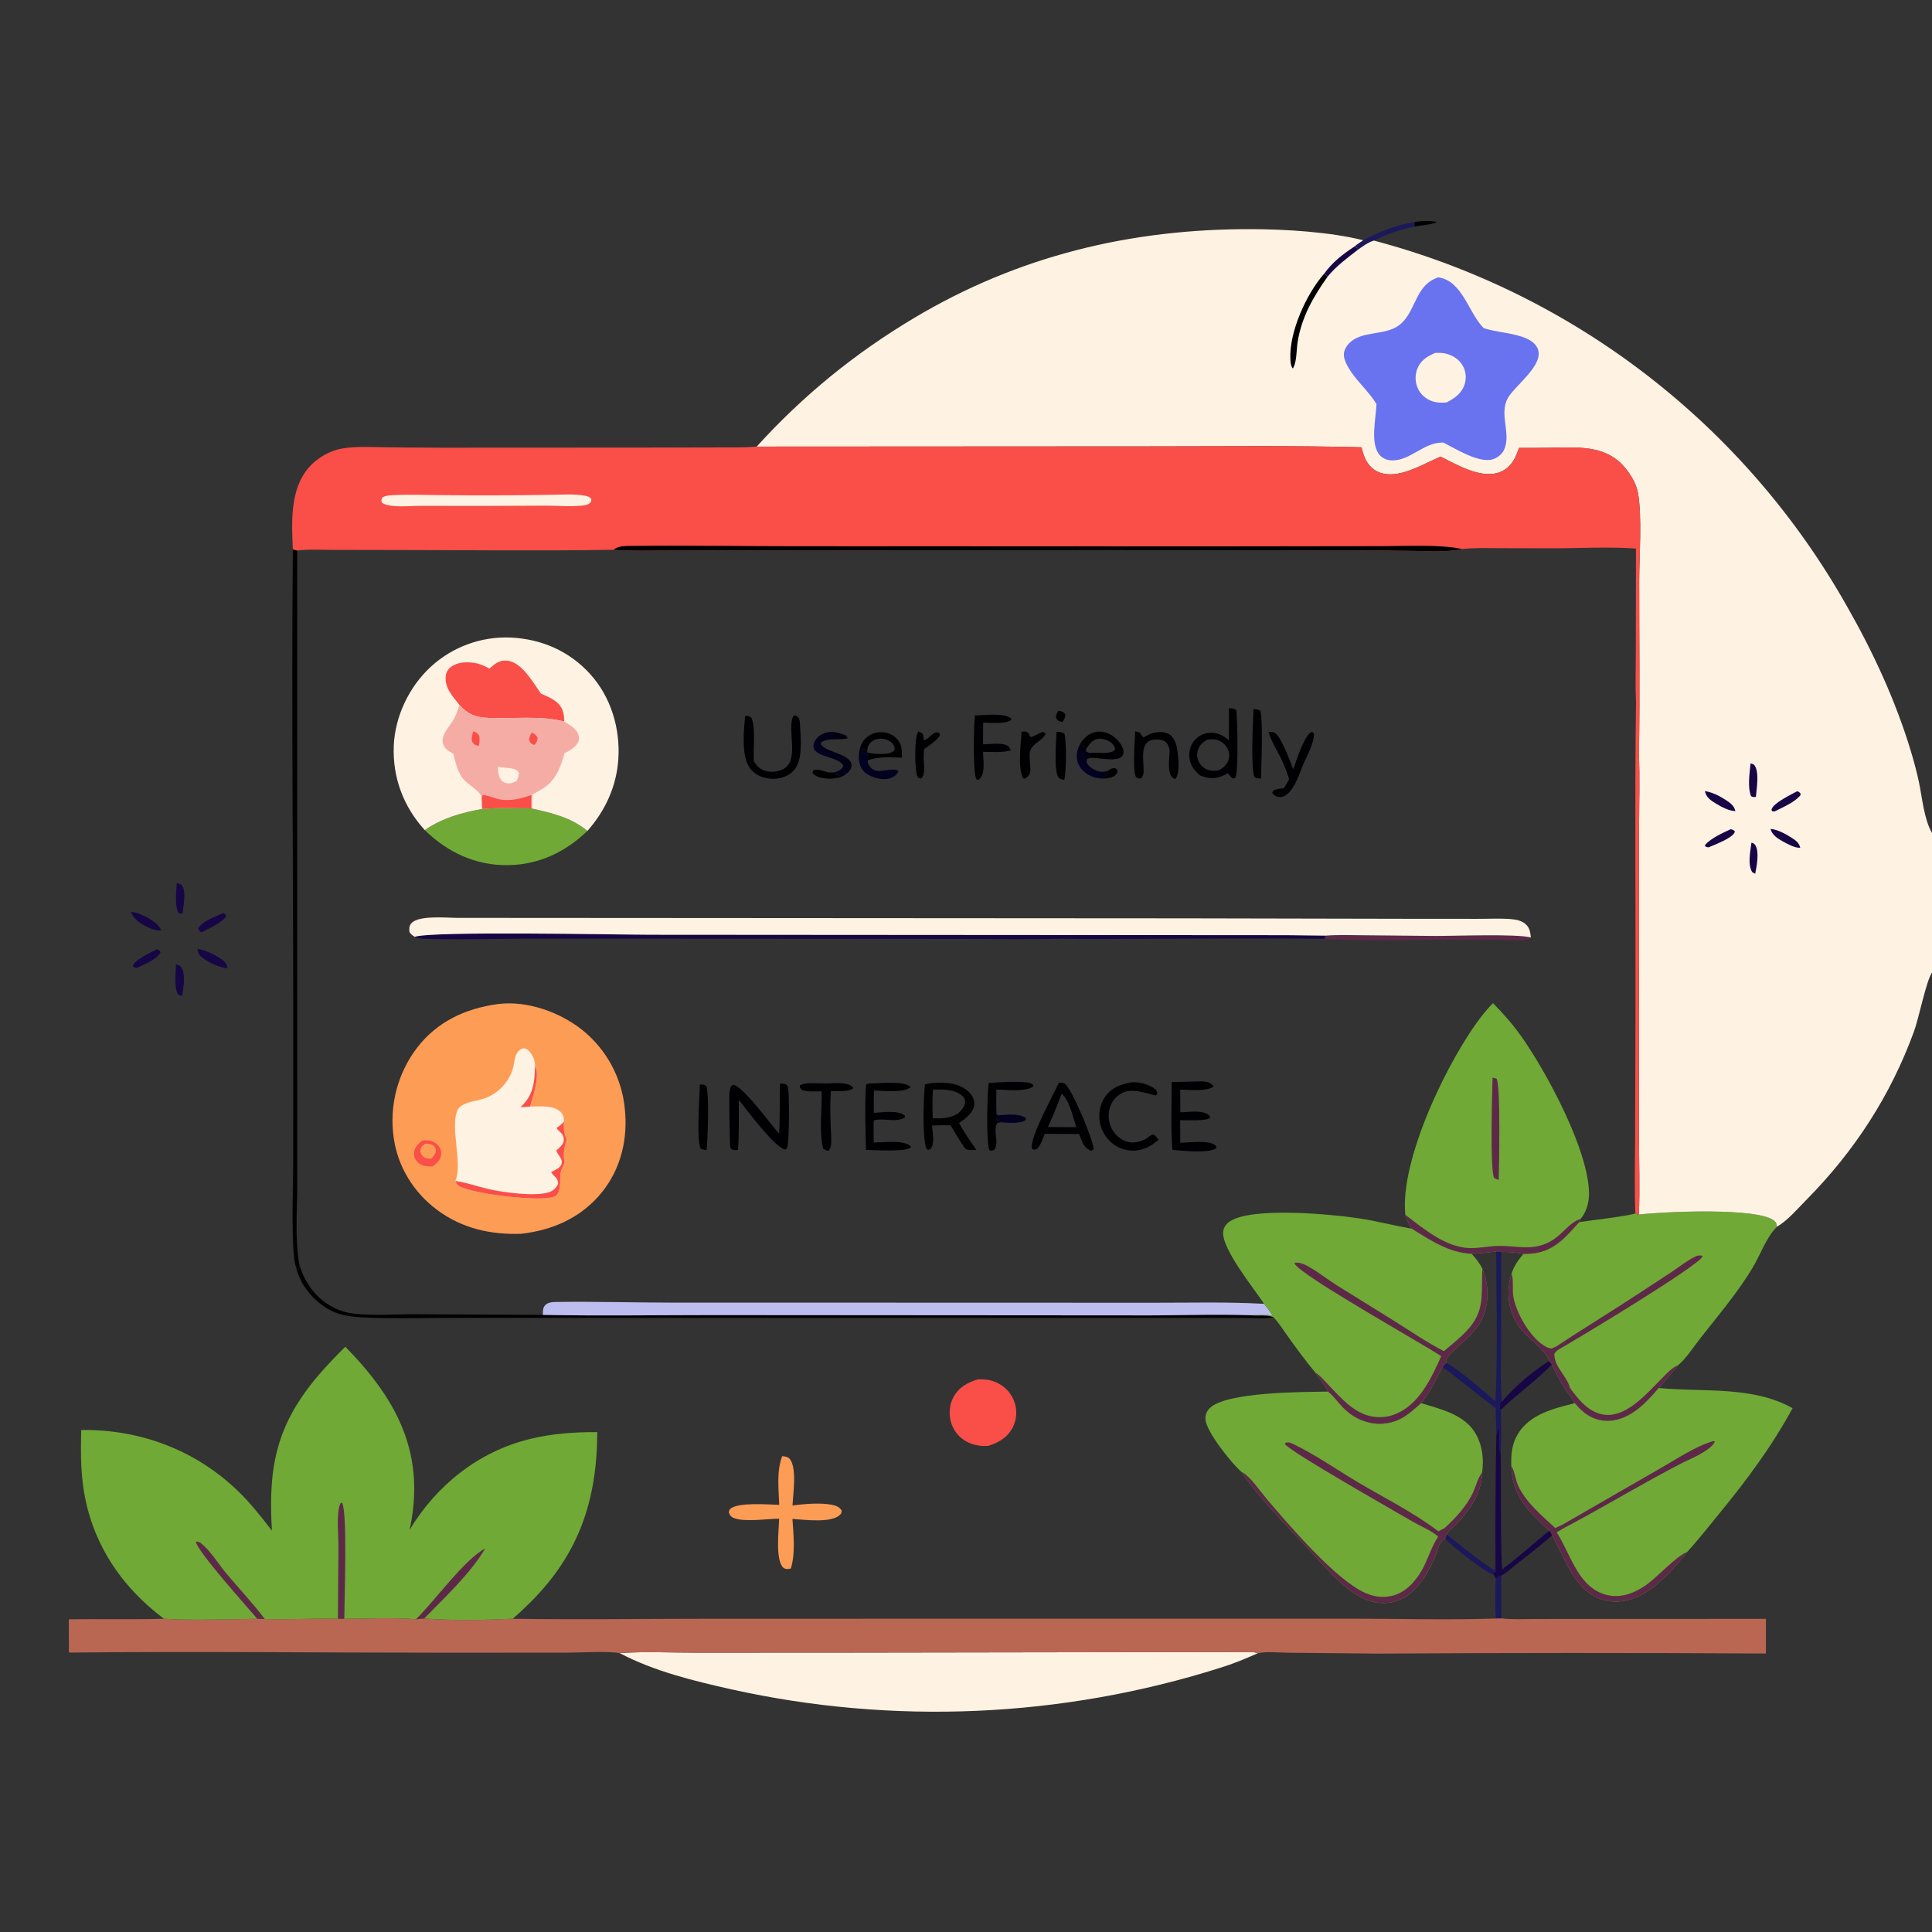 <?xml version="1.0" encoding="utf-8" ?>
<svg xmlns="http://www.w3.org/2000/svg" xmlns:xlink="http://www.w3.org/1999/xlink" width="1024" height="1024">
	<rect width="100%" height="100%" fill="#333333" stroke="none"/>
	<path fill="#000002" d="M749.668 117.681C753.703 117.104 757.086 116.777 761.143 117.569L761.287 118.013C757.409 119.175 753.629 119.395 749.684 120.067L749.668 117.681Z"/>
	<path fill="#170645" d="M83.19 503.113C84.414 503.718 84.582 503.475 85.068 504.833C83.328 508.496 75.843 511.418 72.271 513.104C71.225 512.907 71.172 512.842 70.423 512.076C70.457 511.928 70.469 511.773 70.525 511.632C71.741 508.52 80.365 504.624 83.19 503.113Z"/>
	<path fill="#170645" d="M93.651 468.064C94.934 468.383 95.831 468.413 96.618 469.608C98.786 472.898 97.174 480.273 96.766 484.048C96.693 484.085 96.627 484.139 96.547 484.158C95.379 484.427 95.289 484.276 94.387 483.595C92.541 479.241 93.48 472.759 93.651 468.064Z"/>
	<path fill="#170645" d="M118.45 483.972C118.923 484.136 119.334 484.494 119.745 484.779L119.824 485.818C117.124 489.465 110.841 491.971 106.837 494.101C106.803 494.089 106.765 494.086 106.735 494.067C105.756 493.451 105.558 493.259 105.084 492.238C106.788 488.277 114.767 485.505 118.45 483.972Z"/>
	<path fill="#170645" d="M93.266 511.124C94.636 511.511 95.197 511.53 96.068 512.73C98.529 516.12 97.165 523.851 96.536 527.794C95.35 527.703 95.2 527.594 94.229 526.89C92.2 522.59 93.141 515.841 93.266 511.124Z"/>
	<path fill="#170645" d="M69.436 483.35C71.085 483.414 72.445 483.779 73.978 484.395C78.028 486.024 83.707 488.929 85.46 493.104C82.767 493.484 80.112 492.275 77.732 491.116C74.309 489.447 70.682 487.089 69.436 483.35Z"/>
	<path fill="#170645" d="M104.622 502.89C108.377 503.481 112.955 505.534 116.169 507.592C118.743 509.24 119.976 510.179 120.632 513.25C116.331 512.717 111.329 510.558 107.842 508.007C105.613 506.376 105.071 505.54 104.622 502.89Z"/>
	<path fill="#1B185B" d="M792.82 836.501C793.834 835.69 794.364 835.126 795.712 835.042Q795.477 846.412 795.797 857.78L792.795 857.842Q792.286 847.171 792.82 836.501Z"/>
	<path fill="#1B185B" d="M749.668 117.681L749.684 120.067C742.051 121.752 735.16 123.931 728.205 127.513C724.992 128.477 722.019 130.731 719.315 132.675L719.221 131.374L717.952 130.632C719.26 129.414 721.067 128.389 722.538 127.344C731.448 122.59 739.718 119.494 749.668 117.681Z"/>
	<path fill="#FD9C55" d="M414.561 771.827C416.174 771.92 417.646 772.041 418.723 773.453C422.428 778.315 420.348 791.914 420.039 797.92C426.268 797.135 434.782 796.346 440.933 797.572C443.12 798.008 444.796 798.67 446.085 800.554C446.023 801.909 446.019 802.171 444.923 803.134C440.129 807.347 426.219 805.437 420.017 805.065C420.554 813.479 421.686 823.237 419.152 831.361C418.693 831.443 418.235 831.54 417.771 831.587C416.827 831.681 415.752 831.487 415.063 830.805C410.84 826.624 412.821 810.515 412.979 804.956C406.413 804.954 394.378 806.917 388.714 804.479C387.302 803.871 386.924 803.07 386.33 801.74C386.459 800.896 386.353 800.459 387.002 799.826C390.909 796.015 407.698 797.474 412.993 797.604C412.719 789.183 411.519 779.87 414.561 771.827Z"/>
	<path fill="#000002" d="M156.787 671.163L157.438 671.151L158.318 673.09L158.846 670.99C161.988 680.606 167.689 688.356 176.82 693.041C180.337 694.845 183.885 695.822 187.797 696.272C198.355 697.489 209.924 696.512 220.593 696.573L287.712 696.923C317.904 697.502 348.196 697.026 378.399 697.024L599.906 697.18C621.035 697.363 642.34 696.417 663.436 697.109C666.952 697.546 671.941 696.635 675.033 698.195C670.209 699.064 664.569 698.549 659.637 698.539L630.735 698.504L520.066 698.517L300.691 698.487L236.097 698.508C221.737 698.561 207.247 698.986 192.903 698.286C185.602 697.93 178.897 697.104 172.621 693.052C165.086 688.186 158.636 680.043 156.787 671.163Z"/>
	<path fill="#000002" fill-opacity="0.988" d="M155.223 291.221L157.528 291.782L157.525 562.119L157.545 628.196C157.525 641.569 156.178 658.128 158.846 670.99L158.318 673.09L157.438 671.151L156.787 671.163C154.072 663.471 155.405 626.644 155.408 616.526L155.434 541.952C155.432 458.401 154.456 374.763 155.223 291.221Z"/>
	<path fill="#FA4E48" d="M518.319 731.077C521.631 730.985 524.628 731.244 527.717 732.539Q528.131 732.711 528.535 732.903Q528.939 733.096 529.334 733.309Q529.728 733.521 530.111 733.754Q530.494 733.986 530.865 734.237Q531.235 734.489 531.593 734.759Q531.951 735.028 532.294 735.316Q532.638 735.603 532.966 735.908Q533.295 736.212 533.608 736.533Q533.92 736.854 534.216 737.19Q534.513 737.526 534.792 737.877Q535.07 738.227 535.331 738.591Q535.592 738.956 535.834 739.333Q536.076 739.709 536.299 740.098Q536.521 740.487 536.724 740.886Q536.927 741.286 537.109 741.695Q537.292 742.104 537.453 742.522Q537.613 742.931 537.752 743.347Q537.891 743.764 538.009 744.186Q538.126 744.609 538.222 745.038Q538.318 745.466 538.391 745.899Q538.465 746.332 538.516 746.768Q538.568 747.204 538.597 747.642Q538.626 748.08 538.632 748.519Q538.639 748.958 538.623 749.396Q538.607 749.835 538.569 750.272Q538.531 750.71 538.47 751.144Q538.409 751.579 538.326 752.01Q538.244 752.441 538.139 752.868Q538.034 753.294 537.908 753.714Q537.781 754.135 537.633 754.548Q537.486 754.961 537.317 755.367Q537.148 755.772 536.959 756.168C534.306 761.703 529.597 764.457 523.999 766.302C520.392 766.636 516.881 766.169 513.563 764.678Q513.162 764.502 512.77 764.305Q512.378 764.109 511.997 763.892Q511.616 763.676 511.246 763.44Q510.877 763.204 510.52 762.95Q510.163 762.695 509.819 762.423Q509.476 762.15 509.147 761.86Q508.818 761.571 508.504 761.264Q508.191 760.958 507.893 760.636Q507.596 760.314 507.315 759.977Q507.035 759.64 506.772 759.289Q506.509 758.938 506.265 758.574Q506.021 758.21 505.795 757.834Q505.57 757.458 505.364 757.071Q505.159 756.684 504.973 756.287Q504.788 755.89 504.623 755.483Q504.458 755.077 504.314 754.663C502.777 750.143 503.02 744.935 505.251 740.685C508.026 735.4 512.8 732.724 518.319 731.077Z"/>
	<path fill="#FEF2E2" d="M328.416 876.16C341.874 875.255 355.81 875.952 369.313 875.944L447.28 875.911L660.489 875.586C662.529 875.6 664.697 875.44 666.59 876.284C660.022 879.206 653.605 881.866 646.728 883.977Q642.821 885.212 638.894 886.383Q634.967 887.554 631.021 888.661Q627.075 889.767 623.112 890.809Q619.148 891.85 615.169 892.827Q611.189 893.804 607.193 894.715Q603.198 895.626 599.188 896.472Q595.179 897.318 591.156 898.098Q587.133 898.878 583.097 899.592Q579.062 900.306 575.016 900.954Q570.969 901.601 566.913 902.183Q562.856 902.764 558.791 903.279Q554.725 903.794 550.652 904.242Q546.579 904.691 542.499 905.072Q538.418 905.454 534.333 905.768Q530.247 906.083 526.156 906.33Q522.066 906.578 517.972 906.758Q513.878 906.939 509.782 907.053Q505.685 907.166 501.588 907.213Q497.49 907.259 493.392 907.238Q489.294 907.217 485.197 907.13Q481.1 907.042 477.005 906.887Q472.91 906.732 468.818 906.51Q464.726 906.288 460.639 905.999Q456.551 905.71 452.468 905.354Q448.386 904.998 444.31 904.575Q440.234 904.152 436.165 903.663Q432.097 903.174 428.037 902.618Q423.977 902.062 419.926 901.439Q415.876 900.817 411.836 900.128Q407.796 899.439 403.769 898.684Q399.741 897.93 395.726 897.109Q391.711 896.288 387.71 895.402C367.708 890.896 346.624 885.829 328.416 876.16Z"/>
	<path fill="#70A936" d="M868.655 643.75C880.691 642.24 932.138 639.791 940.459 647.076C941.671 648.137 941.555 648.699 941.763 650.233C935.962 656.135 933.11 664.965 928.884 671.996C920.98 685.143 910.604 697.324 901.152 709.378C897.687 713.797 893.664 720.116 889.395 723.632C886.143 727.775 882.558 731.601 879.204 735.652C872.638 743.42 864.53 752.038 853.743 753.039C848.294 753.545 843.197 751.737 839.033 748.234C837.446 746.899 836.014 745.274 834.64 743.726C833.785 742.502 833.049 741.253 832.32 739.951C828.731 735.235 824.87 728.649 822.509 723.19C822.026 722.564 821.417 721.999 820.873 721.424C821.111 717.72 810.322 709.2 807.614 706.17Q806.234 704.645 805.055 702.96Q803.877 701.275 802.917 699.456C798.934 691.73 798.612 683.089 801.204 674.876C802.603 670.792 804.677 667.831 807.435 664.604Q809.019 664.563 810.602 664.488C823.037 663.873 829.327 656.247 836.999 647.724C840.93 647.116 865.472 644.24 866.765 643.037C867.454 643.547 867.8 643.683 868.655 643.75Z"/>
	<path fill="#5E2949" d="M824.92 713.634C839.69 703.798 854.903 694.623 869.715 684.844Q877.923 679.52 886.075 674.112C890.119 671.391 894.35 667.999 898.734 665.91C899.818 665.393 900.798 665.359 901.982 665.479L902.338 666.002C900.294 670.927 835.69 709.855 827.054 714.696C825.54 715.677 824.713 716.017 823.841 717.624C823.728 724.454 830.565 729.382 832.096 735.608C836.272 741.244 840.705 747.123 847.746 749.264C861.08 753.317 873.223 737.987 881.575 729.822C883.584 727.858 886.018 725.156 888.585 723.974C888.851 723.852 889.125 723.746 889.395 723.632C886.143 727.775 882.558 731.601 879.204 735.652C872.638 743.42 864.53 752.038 853.743 753.039C848.294 753.545 843.197 751.737 839.033 748.234C837.446 746.899 836.014 745.274 834.64 743.726C833.785 742.502 833.049 741.253 832.32 739.951C828.731 735.235 824.87 728.649 822.509 723.19C822.026 722.564 821.417 721.999 820.873 721.424C821.111 717.72 810.322 709.2 807.614 706.17Q806.234 704.645 805.055 702.96Q803.877 701.275 802.917 699.456C798.934 691.73 798.612 683.089 801.204 674.876C801.276 675.172 801.354 675.466 801.422 675.762C802.279 679.48 801.47 683.602 802.122 687.389C803.584 695.873 810.8 708.334 818.109 713.056C819.516 713.966 820.761 714.617 822.463 714.711C823.279 714.355 824.12 714.024 824.92 713.634Z"/>
	<path fill="#70A936" d="M820.873 721.424C821.417 721.999 822.026 722.564 822.509 723.19C824.87 728.649 828.731 735.235 832.32 739.951C833.049 741.253 833.785 742.502 834.64 743.726C836.014 745.274 837.446 746.899 839.033 748.234C843.197 751.737 848.294 753.545 853.743 753.039C864.53 752.038 872.638 743.42 879.204 735.652L879.804 735.713C902.917 737.925 928.991 734.456 950.093 746.364C938.96 766.927 925.567 784.762 910.771 802.82C905.349 809.436 900.038 816.219 894.275 822.541C887.755 830.69 880.505 838.986 871.473 844.433C865.101 848.276 857.555 850.036 850.236 848.086C834.593 843.917 829.641 826.102 822.687 813.652C815.35 820.427 806.985 826.253 799.345 832.723L796.527 831.499L796.27 831.645C795.271 829.813 795.613 777.339 795.407 770.816C795.702 762.987 795.699 754.993 795.528 747.16L794.919 746.364C794.918 745.096 795.062 743.952 795.252 742.703L796.087 742.953C802.493 735.009 812.368 726.983 820.873 721.424ZM820.873 721.424C812.368 726.983 802.493 735.009 796.087 742.953L795.252 742.703C795.062 743.952 794.918 745.096 794.919 746.364L795.528 747.16C795.699 754.993 795.702 762.987 795.407 770.816C795.613 777.339 795.271 829.813 796.27 831.645L796.527 831.499L799.345 832.723C806.985 826.253 815.35 820.427 822.687 813.652L821.248 811.305C819.186 809.722 817.258 807.669 815.379 805.851C806.831 797.581 801.202 789.156 801.022 776.964C800.843 770.851 801.262 765.326 804.558 759.942C810.971 749.463 823.571 746.53 834.64 743.726C833.785 742.502 833.049 741.253 832.32 739.951C828.731 735.235 824.87 728.649 822.509 723.19C822.026 722.564 821.417 721.999 820.873 721.424Z"/>
	<path fill="#5E2949" d="M828.33 808.001L880.157 778.153C888.653 773.348 898.837 766.409 908.147 763.781L908.907 764.017C907.98 766.429 904.814 768.448 902.653 769.815C899.397 771.874 895.613 773.39 892.157 775.118Q884.716 778.927 877.398 782.969C861.26 791.785 845.443 801.232 829.151 809.763L825.059 812.165L825.558 812.951C832.819 824.539 836.782 842.13 852.232 845.497C859.261 847.028 866.194 844.383 871.948 840.462C878.487 836.006 887.823 825.187 894.275 822.541C887.755 830.69 880.505 838.986 871.473 844.433C865.101 848.276 857.555 850.036 850.236 848.086C834.593 843.917 829.641 826.102 822.687 813.652L821.248 811.305C819.186 809.722 817.258 807.669 815.379 805.851C806.831 797.581 801.202 789.156 801.022 776.964C801.145 777.184 801.272 777.401 801.391 777.623C802.958 780.542 803.244 784.271 804.637 787.366C808.639 796.26 817.343 803.383 824.349 809.912L828.33 808.001Z"/>
	<path fill="#170645" d="M821.248 811.305L822.687 813.652C815.35 820.427 806.985 826.253 799.345 832.723L796.527 831.499C805.061 825.264 812.878 817.816 821.248 811.305Z"/>
	<path fill="#170645" d="M820.873 721.424C821.417 721.999 822.026 722.564 822.509 723.19C814.215 731.836 804.169 738.841 795.528 747.16L794.919 746.364C794.918 745.096 795.062 743.952 795.252 742.703L796.087 742.953C802.493 735.009 812.368 726.983 820.873 721.424Z"/>
	<path fill="#70A936" d="M753.195 743.675C757.88 738.421 761.227 730.712 764.572 724.519C774.101 731.534 783.101 739.276 792.661 746.208Q792.982 753.275 793.093 760.348C793.841 759.235 793.312 757.609 794.307 757.273C795.364 761.235 793.745 766.187 795.407 770.816C795.613 777.339 795.271 829.813 796.27 831.645L796.527 831.499L799.345 832.723C798.158 833.598 797.095 834.505 795.712 835.042C794.364 835.126 793.834 835.69 792.82 836.501L791.686 834.558C787.841 834.075 769.48 819.307 766.047 815.686L765.113 815.647C764.229 816.712 763.493 817.746 762.761 818.92C760.231 827.914 753.912 840.103 746.141 845.569C740.943 849.224 734.759 850.423 728.541 849.19C723.353 848.161 718.828 845.496 714.695 842.294C706.684 836.084 700.169 828.067 693.259 820.709C681.226 807.895 667.935 794.715 658.009 780.147C652.933 775.797 639.394 758.96 638.925 752.351C638.764 750.092 639.474 748.105 641.05 746.474C649.682 737.541 691.642 737.799 703.932 737.576L704.534 738.086C707.071 740.275 709.211 743.233 711.52 745.687C717.047 751.559 724.928 755.166 733.053 754.549C742.084 753.863 746.923 749.22 753.195 743.675ZM753.195 743.675C763.753 746.935 776.568 749.756 782.352 760.255C785.759 766.44 786.534 773.472 785.55 780.375C785.26 792.609 777.883 802.014 769.449 810.183C768.79 810.821 769.065 810.62 768.218 810.944L766.785 813.332L766.047 815.686C769.48 819.307 787.841 834.075 791.686 834.558L792.82 836.501C793.834 835.69 794.364 835.126 795.712 835.042C797.095 834.505 798.158 833.598 799.345 832.723L796.527 831.499L796.27 831.645C795.271 829.813 795.613 777.339 795.407 770.816C793.745 766.187 795.364 761.235 794.307 757.273C793.312 757.609 793.841 759.235 793.093 760.348Q792.982 753.275 792.661 746.208C783.101 739.276 774.101 731.534 764.572 724.519C761.227 730.712 757.88 738.421 753.195 743.675Z"/>
	<path fill="#5E2949" d="M762.256 814.476C759.622 811.72 752.411 808.64 748.877 806.566C738.765 800.634 684.375 769.84 680.993 765.397L681.481 764.624C681.67 764.584 681.855 764.52 682.047 764.502C683.293 764.386 684.359 764.84 685.462 765.369C697.337 771.074 708.519 778.982 719.853 785.695C734.05 794.103 749.225 801.624 762.364 811.632L765.663 809.909C771.44 804.653 777.758 797.849 780.93 790.61C782.421 787.207 783.325 783.376 785.55 780.375C785.26 792.609 777.883 802.014 769.449 810.183C768.79 810.821 769.065 810.62 768.218 810.944L766.785 813.332L766.047 815.686L765.113 815.647C764.229 816.712 763.493 817.746 762.761 818.92C760.231 827.914 753.912 840.103 746.141 845.569C740.943 849.224 734.759 850.423 728.541 849.19C723.353 848.161 718.828 845.496 714.695 842.294C706.684 836.084 700.169 828.067 693.259 820.709C681.226 807.895 667.935 794.715 658.009 780.147C658.271 780.281 658.537 780.407 658.793 780.55C662.836 782.808 668.204 790.757 671.344 794.438C683.288 808.44 707.781 837.205 723.546 844.248C728.029 846.251 732.756 846.991 737.585 845.873C744.691 844.229 749.713 838.806 753.299 832.774C756.717 827.027 758.548 819.883 762.256 814.476Z"/>
	<path fill="#1B185B" d="M766.785 813.332C773.603 818.503 785.109 828.324 792.06 832.194L792.641 832.054L793.052 832.773C792.512 833.331 792.04 833.674 791.361 834.052L791.71 834.345L791.686 834.558C787.841 834.075 769.48 819.307 766.047 815.686L766.785 813.332Z"/>
	<path fill="#170645" d="M793.093 760.348C793.841 759.235 793.312 757.609 794.307 757.273C795.364 761.235 793.745 766.187 795.407 770.816C795.613 777.339 795.271 829.813 796.27 831.645L796.527 831.499L799.345 832.723C798.158 833.598 797.095 834.505 795.712 835.042C794.364 835.126 793.834 835.69 792.82 836.501L791.686 834.558L791.71 834.345L791.361 834.052C792.04 833.674 792.512 833.331 793.052 832.773L792.641 832.054Q792.43 796.198 793.093 760.348Z"/>
	<path fill="#B96753" d="M792.795 857.842L795.797 857.78C801.363 858.439 807.189 858.117 812.793 858.111L841.655 858.069L935.974 858.032L935.967 876.396Q832.953 875.807 729.938 876.442L682.737 875.98C677.966 875.967 671.117 875.148 666.59 876.284C664.697 875.44 662.529 875.6 660.489 875.586L447.28 875.911L369.313 875.944C355.81 875.952 341.874 875.255 328.416 876.16C321.244 875.028 309.046 875.923 301.459 875.931L238.658 875.977C171.299 875.985 103.863 875.194 36.512 875.898L36.47 858.279C53.267 857.987 70.055 858.476 86.859 857.977C103.301 858.995 119.903 858.151 136.37 858.011L140.332 858.108C153.227 858.532 166.182 857.671 179.091 858.032L182.474 858.014C194.946 857.974 208.05 857.191 220.45 858.254C221.92 858.149 223.388 857.98 224.855 857.832C240.291 859.017 256.223 858.698 271.682 857.981C306.093 858.51 340.566 857.986 374.985 857.976L577.443 857.941L717.501 857.936C742.528 857.95 767.8 858.707 792.795 857.842Z"/>
	<path fill="#70A936" d="M183.007 713.812C203.8 734.893 219.767 758.712 219.535 789.404C219.481 796.565 218.677 803.971 217.028 810.943C231.429 787.111 253.485 769.49 280.652 762.744C292.406 759.826 304.49 758.998 316.566 759.047C316.434 795.132 306.892 823.645 280.971 849.401C277.971 852.381 274.937 855.277 271.682 857.981C256.223 858.698 240.291 859.017 224.855 857.832C223.388 857.98 221.92 858.149 220.45 858.254C208.05 857.191 194.946 857.974 182.474 858.014L179.091 858.032C166.182 857.671 153.227 858.532 140.332 858.108L136.37 858.011C119.903 858.151 103.301 858.995 86.859 857.977C63.628 840.513 48.1 816.847 44.092 787.833C42.717 777.885 42.805 767.942 43.049 757.935C74.215 757.467 103.791 768.59 126.296 790.439C132.883 796.834 138.529 804.007 144.122 811.26C141.967 775.996 146.966 753.502 170.948 726.435Q176.788 719.942 183.007 713.812Z"/>
	<path fill="#5E2949" d="M220.45 858.254C230.552 848.43 245.819 826.81 257.155 820.728C249.575 833.77 235.378 847.012 224.855 857.832C223.388 857.98 221.92 858.149 220.45 858.254Z"/>
	<path fill="#5E2949" d="M136.37 858.011C130.668 851.269 104.916 822.717 103.754 817.114C105.312 817 105.907 817.405 107.098 818.421C111.956 822.562 115.816 829.014 119.928 833.928C126.653 841.963 134.055 849.716 140.332 858.108L136.37 858.011Z"/>
	<path fill="#5E2949" d="M179.091 858.032L179.387 820.336C179.417 814.822 178.818 809.245 179.151 803.744C179.294 801.392 179.417 798.463 180.688 796.462L181.385 796.639C184.205 802.192 182.54 848.244 182.474 858.014L179.091 858.032Z"/>
	<path fill="#FEF2E2" d="M401.048 236.714C425.729 209.506 453.197 187.177 484.776 168.37C539.808 135.595 599.304 121.293 663.057 121.447C681.175 121.491 705.123 122.93 722.538 127.344C721.067 128.389 719.26 129.414 717.952 130.632L719.221 131.374L719.315 132.675C722.019 130.731 724.992 128.477 728.205 127.513Q733.126 128.815 738.013 130.239Q742.9 131.664 747.75 133.21Q752.6 134.756 757.409 136.423Q762.219 138.09 766.986 139.876Q771.752 141.663 776.473 143.568Q781.193 145.473 785.865 147.495Q790.536 149.518 795.155 151.656Q799.775 153.795 804.339 156.048Q808.904 158.301 813.411 160.668Q817.917 163.034 822.364 165.513Q826.81 167.991 831.193 170.58Q835.576 173.169 839.893 175.866Q844.21 178.563 848.458 181.368Q852.706 184.172 856.883 187.082Q861.059 189.992 865.162 193.005Q869.265 196.018 873.291 199.133Q877.317 202.248 881.264 205.462Q885.212 208.676 889.077 211.988Q892.943 215.3 896.724 218.708Q900.506 222.115 904.201 225.616Q907.896 229.117 911.503 232.709Q915.11 236.302 918.626 239.983Q922.141 243.664 925.564 247.432Q928.987 251.2 932.314 255.052Q935.642 258.904 938.872 262.838Q942.102 266.773 945.233 270.786Q948.364 274.8 951.394 278.89Q954.423 282.981 957.35 287.146Q960.276 291.311 963.098 295.548Q965.919 299.785 968.634 304.091Q971.349 308.397 973.955 312.769Q976.562 317.142 979.058 321.578C992.806 345.64 1004.77 371.517 1012.78 398.082C1014.41 403.498 1015.88 408.906 1017.05 414.44C1018.87 422.969 1019.68 433.885 1024 441.549L1024 515.492C1020.94 519.844 1017.09 539.394 1014.51 546.523C1002.11 580.661 982.751 610.391 957.243 636.118C952.574 640.827 947.532 646.879 941.763 650.233C941.555 648.699 941.671 648.137 940.459 647.076C932.138 639.791 880.691 642.24 868.655 643.75C869.214 629.669 868.694 615.361 868.695 601.259L868.701 515.463L868.729 439.448C868.741 425.849 869.256 412.021 868.582 398.445C868.72 397.466 868.707 397.791 868.721 396.878C869.184 367.272 868.789 337.622 868.811 308.012C868.821 294.54 870.39 273.948 868.159 261.299C867.175 255.72 863.394 249.888 859.465 245.912C849.789 236.119 835.821 237.07 823.177 237.299Q814.143 237.431 805.107 237.41Q804.267 239.882 803.185 242.259C801.484 245.948 798.367 249.138 794.474 250.45C784.6 253.778 772.09 246.258 763.511 242.02C756.713 244.97 749.64 249.065 742.41 250.741C737.765 251.817 732.676 251.84 728.571 249.102C724.398 246.32 722.68 241.746 721.637 237.067C685.402 236.136 649.042 236.588 612.794 236.597L401.048 236.714Z"/>
	<path fill="#170645" d="M928.308 446.616C929.285 446.878 929.837 447.131 930.388 448.027C932.581 451.6 931.072 459.181 930.284 463.116L928.721 462.276C926.149 458.013 927.731 451.294 928.308 446.616Z"/>
	<path fill="#170645" d="M938.401 439.35C941.89 439.559 946.407 441.97 949.354 443.876C951.614 445.339 953.554 446.558 954.156 449.314C951.505 449.578 947.268 447.289 944.947 445.97C942.088 444.345 939.325 442.651 938.401 439.35Z"/>
	<path fill="#170645" d="M917.314 439.495C918.494 439.755 918.654 439.836 919.531 440.668C919.499 440.805 919.487 440.949 919.435 441.08C918.157 444.272 908.961 447.614 905.713 449.067C904.672 449.07 904.556 449.01 903.671 448.452L903.874 447.626C907.61 443.836 912.57 441.737 917.314 439.495Z"/>
	<path fill="#170645" d="M952.5 419.388C953.579 419.72 953.654 419.823 954.369 420.625L954.205 421.605C950.841 425.434 945.163 427.725 940.672 430.045L939.331 430.032C939.031 429.385 938.844 429.387 939.03 428.825C940.15 425.459 949.321 421.176 952.5 419.388Z"/>
	<path fill="#170645" d="M717.952 130.632L719.221 131.374L719.315 132.675C713.778 136.951 708.18 141.11 703.711 146.55L701.806 145.104C706.028 139.132 711.872 134.563 717.952 130.632Z"/>
	<path fill="#170645" d="M927.831 404.611C928.557 404.846 929.39 404.908 929.866 405.548C932.609 409.237 931.013 417.947 930.663 422.378C929.399 422.467 929.135 422.608 928.075 421.954C926.155 417.127 927.349 409.727 927.831 404.611Z"/>
	<path fill="#170645" d="M903.611 419.325C907.176 419.758 911.115 421.731 914.142 423.653C916.695 425.273 919.111 426.804 919.777 429.911C916.399 429.808 912.345 427.675 909.496 425.927C906.676 424.197 904.391 422.696 903.611 419.325Z"/>
	<path fill="#000002" d="M701.806 145.104L703.711 146.55C695.984 157.456 689.963 167.833 687.769 181.229C687.132 185.115 687.359 191.464 685.531 194.782C685.432 194.96 685.296 195.114 685.178 195.281L685.659 194.921L685.093 195.214C684.155 193.864 684.003 191.884 683.926 190.277C683.241 176.046 692.391 155.738 701.806 145.104Z"/>
	<path fill="#6973EF" d="M762.255 146.976C775.284 148.877 778.201 165.727 786.386 173.903C793.116 176.117 800.365 176.274 807.013 178.598C810.174 179.703 813.546 181.423 814.958 184.654C818.768 193.364 802.842 204.34 799.139 211.082C794.395 219.716 801.184 229.992 797.12 238.52C796.015 240.839 793.733 242.584 791.321 243.396C784.167 245.804 771.359 237.803 765.02 234.563C754.864 234.198 747.674 244.109 737.927 244.03C735.566 244.011 733.191 243.2 731.535 241.473C725.871 235.571 729.354 221.726 729.554 214.159C725.038 206.699 717.735 200.996 713.814 193.234C712.658 190.947 711.706 188.154 712.682 185.638C713.311 184.016 714.455 182.429 715.759 181.286C722.591 175.3 733.878 177.861 741.306 172.552C749.496 166.698 749.717 154.491 758.281 148.91C759.328 148.227 760.491 147.727 761.635 147.235L762.255 146.976Z"/>
	<path fill="#FEF2E2" d="M760.723 187.026C762.457 186.992 764.171 186.966 765.878 187.321C769.626 188.1 773.102 190.215 775.1 193.54Q775.432 194.087 775.705 194.667Q775.978 195.246 776.189 195.85Q776.4 196.454 776.547 197.077Q776.695 197.7 776.776 198.335Q776.858 198.97 776.873 199.61Q776.888 200.25 776.837 200.888Q776.785 201.526 776.668 202.155Q776.55 202.784 776.368 203.398C774.893 208.387 771.151 210.987 766.801 213.27C764.161 213.58 761.511 213.512 758.988 212.613C755.694 211.438 752.999 209.101 751.521 205.918Q751.242 205.312 751.024 204.681Q750.806 204.05 750.653 203.401Q750.499 202.751 750.411 202.09Q750.322 201.429 750.3 200.762Q750.278 200.095 750.323 199.429Q750.368 198.763 750.478 198.105Q750.589 197.447 750.765 196.803Q750.94 196.159 751.179 195.536C752.991 190.889 756.42 188.921 760.723 187.026Z"/>
	<path fill="#000002" d="M560.996 376.736C561.418 376.78 561.879 376.81 562.283 376.94C563.583 377.357 563.919 377.652 564.625 378.727C564.714 380.336 563.996 381.291 563.199 382.608C562.83 382.585 562.538 382.584 562.169 382.464C560.735 381.997 560.453 381.698 559.671 380.499C559.59 378.828 560.128 378.071 560.996 376.736Z"/>
	<path fill="#000002" d="M586.927 408.707C588.291 407.816 589.256 407.009 590.968 407.128L592.089 407.804C592.343 409.04 592.4 409.496 591.467 410.552C589.841 412.393 586.662 412.609 584.39 412.67C585.921 411.438 586.597 410.7 586.927 408.707Z"/>
	<path fill="#000002" d="M446.689 411.465C442.96 412.893 439.261 413.045 435.371 412.24C433.613 411.876 431.69 411.135 430.649 409.605L430.939 408.452L431.956 407.927C433.943 407.874 435.352 408.249 437.227 408.881C439.013 409.484 440.136 409.541 442.04 409.339C442.243 409.317 442.446 409.291 442.65 409.267C443.469 410.542 443.485 410.746 444.99 411.132C445.549 411.276 446.121 411.363 446.689 411.465Z"/>
	<path fill="#030120" d="M528.837 591.146C533.234 590.92 539.609 589.878 543.48 592.408L543.796 593.362C542.364 594.895 539.825 594.987 537.853 595.078C535.606 595.182 533.215 595.095 530.984 594.811C529.795 594.424 529.033 594.259 528.179 593.293C528.172 592.221 528.276 592.073 528.837 591.146Z"/>
	<defs>
		<linearGradient id="gradient_0" gradientUnits="userSpaceOnUse" x1="580.675" y1="401.195" x2="575.117" y2="408.196">
			<stop offset="0" stop-color="#00000F"/>
			<stop offset="1" stop-color="#020126"/>
		</linearGradient>
	</defs>
	<path fill="url(#gradient_0)" d="M572.592 394.082C572.714 394.188 572.833 394.299 572.96 394.399C573.572 394.882 574.206 395.165 574.907 395.491L575.691 396.964L575.595 398.264C576.429 398.745 576.822 398.881 577.731 399.074L577.317 401.284L577.865 401.659L576.17 402.305C575.897 403.496 575.759 403.852 576.396 404.994C577.387 406.771 580.975 408.65 582.927 408.978C584.204 409.193 585.662 408.928 586.927 408.707C586.597 410.7 585.921 411.438 584.39 412.67C582.278 412.528 580.117 412.216 578.178 411.329C575.138 409.938 572.392 407.416 571.257 404.216C570.002 400.675 570.934 397.301 572.592 394.082Z"/>
	<path fill="#030120" d="M455.279 399.565L456.139 399.764C456.446 399.593 456.937 399.555 457.043 399.219L456.351 398.574L456.967 397.724L456.808 396.751L457.831 396.443C458.22 397.245 458.474 397.869 459.182 398.451C459.321 398.566 459.478 398.659 459.626 398.763C459.974 400.187 460.046 401.434 460.05 402.897C459.796 403.73 459.86 404.131 460.255 404.956C463.632 412.005 470.986 406.321 475.913 408.384L476.058 409.204C475.674 409.735 475.247 410.394 474.757 410.847C472.874 412.587 469.956 413.128 467.465 412.911C464.415 412.646 459.624 411.086 457.641 408.646C455.55 406.074 454.855 402.793 455.279 399.565Z"/>
	<path fill="#000002" d="M560.003 387.893C561.664 387.994 562.86 387.934 564.218 388.929C565.332 394.525 565.165 407.724 564.132 413.362C563.239 413.108 561.842 412.948 561.203 412.264C558.332 409.189 559.859 392.532 560.003 387.893Z"/>
	<path fill="#000002" d="M486.725 387.656C487.577 387.986 488.206 388.349 488.976 388.829C489.312 389.685 489.487 390.418 489.576 391.328L489.667 392.311C491.697 392.134 493.471 389.241 495.48 388.444C496.635 387.986 496.917 388.098 497.956 388.566L498.187 389.506C496.787 392.598 492.403 395.101 489.75 397.054C489.556 398.845 489.602 400.729 489.536 402.534C489.772 404.797 490.056 407.279 489.673 409.539C489.452 410.843 489.223 411.824 488.158 412.605L486.806 412.378C486.237 411.649 485.977 410.997 485.793 410.103C484.936 405.949 484.531 390.868 486.725 387.656Z"/>
	<path fill="#000002" d="M370.965 574.803C372.337 574.807 373.049 574.769 374.265 575.499C376.059 579.521 375.072 604.007 374.514 609.584C373.283 609.467 372.435 609.285 371.309 608.769C369.083 602.857 370.721 582.468 370.965 574.803Z"/>
	<path fill="#000002" d="M541.431 387.754C542.212 387.773 543.322 387.691 544.059 387.918C545.313 388.303 545.482 389.4 545.951 390.473C547.132 391.219 550.88 388.072 552.839 388.044C553.6 388.032 553.71 388.498 554.156 389.023C553.209 391.344 549.487 393.441 547.654 395.316C546.108 396.896 545.67 398.585 545.714 400.758C545.721 401.09 545.737 401.422 545.749 401.755C545.694 404.148 546.543 407.395 545.915 409.641C545.6 410.763 544.541 412.03 543.499 412.513C542.753 412.858 542.951 412.733 542.151 412.342C539.346 405.896 541.128 394.696 541.431 387.754Z"/>
	<path fill="#000002" d="M664.385 375.81C665.669 375.884 666.543 376.014 667.764 376.485C669.655 378.963 668.437 407.76 668.369 412.665C667.011 412.577 665.976 412.582 664.807 411.788C662.942 406.783 664.04 382.484 664.385 375.81Z"/>
	<defs>
		<linearGradient id="gradient_1" gradientUnits="userSpaceOnUse" x1="450.029" y1="394.539" x2="435.776" y2="402.713">
			<stop offset="0" stop-color="#01000E"/>
			<stop offset="1" stop-color="#030121"/>
		</linearGradient>
	</defs>
	<path fill="url(#gradient_1)" d="M442.65 409.267C442.79 409.218 442.93 409.17 443.07 409.119C444.516 408.586 445.33 408.051 446.462 407.013L446.911 405.769C444.374 400.547 429.08 401.535 431.36 394.04C432.043 391.793 433.935 389.994 436.005 388.98C439.876 387.086 443.89 388.088 447.714 389.553Q448.207 389.743 448.695 389.946L448.859 391.461L449.107 390.142L449.173 391.373C445.051 392.369 438.549 390.931 435.169 393.53C435.114 394.71 434.91 394.326 435.6 395.122C438.901 398.93 451.71 399.935 451.321 405.9C451.144 408.621 448.68 410.072 446.689 411.465C446.121 411.363 445.549 411.276 444.99 411.132C443.485 410.746 443.469 410.542 442.65 409.267Z"/>
	<path fill="#5E2949" d="M702.532 495.905C709.737 495.385 717.068 495.663 724.291 495.723L760.641 496.07C770.214 496.124 804.163 494.834 811.388 496.892C809.999 497.751 808.989 498.075 807.358 498.217C802.552 498.637 797.386 498.19 792.547 498.11Q781.313 497.967 770.078 498.016C747.528 498.033 724.562 499.011 702.049 497.597L702.532 495.905Z"/>
	<path fill="#000002" d="M524.021 574.038C530.359 573.533 537.928 573.082 544.235 573.699C545.642 573.837 546.774 574.136 547.727 575.228L547.393 576.095C542.548 578.79 533.645 577.578 528.103 577.468C528.027 581.814 527.988 586.139 528.125 590.485L528.837 591.146C528.276 592.073 528.172 592.221 528.179 593.293C529.033 594.259 529.795 594.424 530.984 594.811L528.761 595.08C525.935 598.672 529.8 605.432 527.046 609.37C525.922 609.854 525.746 609.951 524.549 609.771C522.519 606.543 523.261 579.156 524.021 574.038Z"/>
	<path fill="#000002" d="M572.592 394.082C574.469 391.206 576.972 388.831 580.414 388.01C583.679 387.232 587.135 388.241 589.84 390.112C592.337 391.838 595.165 395.027 595.47 398.188C595.572 399.238 595.199 400.454 594.382 401.141C591.135 403.868 582.124 401.453 577.865 401.659L577.317 401.284L577.731 399.074C576.822 398.881 576.429 398.745 575.595 398.264L575.691 396.964L574.907 395.491C574.206 395.165 573.572 394.882 572.96 394.399C572.833 394.299 572.714 394.188 572.592 394.082ZM575.691 396.964L575.595 398.264C576.429 398.745 576.822 398.881 577.731 399.074C581.447 398.656 586.264 399.771 589.735 398.294C590.719 397.875 590.742 397.692 591.086 396.753C590.623 395.547 589.994 394.424 588.957 393.614C587.168 392.219 583.974 391.146 581.709 391.609C578.803 392.203 577.23 394.667 575.691 396.964Z"/>
	<path fill="#000002" d="M455.279 399.565C455.665 396.016 456.739 392.917 459.587 390.603C462.264 388.428 465.778 387.704 469.149 388.255C472.156 388.747 474.75 390.378 476.424 392.932C478.169 395.595 478.062 398.544 478.042 401.588C471.937 401.433 465.904 400.824 460.05 402.897C460.046 401.434 459.974 400.187 459.626 398.763C459.478 398.659 459.321 398.566 459.182 398.451C458.474 397.869 458.22 397.245 457.831 396.443L456.808 396.751L456.967 397.724L456.351 398.574L457.043 399.219C456.937 399.555 456.446 399.593 456.139 399.764L455.279 399.565ZM459.626 398.763C462.589 399.688 466.221 399.699 469.313 399.508C471.403 399.379 472.856 399.007 474.217 397.379C474.193 395.657 473.817 395.267 472.938 393.833C471.367 392.592 469.667 391.646 467.632 391.525C465.387 391.391 463.002 391.922 461.402 393.592C459.948 395.108 459.644 396.741 459.626 398.763Z"/>
	<path fill="#000002" d="M438.128 574.246C441.311 574.185 445.044 573.81 448.156 574.44C449.842 574.782 451.364 575.271 452.35 576.71C450.249 578.828 443.334 578.198 440.388 578.281C439.915 584.566 440.092 590.947 440.29 597.242C440.39 600.451 440.812 603.914 440.423 607.089C440.266 608.362 439.818 609.067 439.041 610.06C438.057 609.769 437.217 609.365 436.305 608.898C434.081 600.125 435.704 587.694 435.511 578.44C432.092 578.394 428.251 578.833 425.02 577.686C424 576.672 423.984 576.735 423.897 575.307C426.65 573.419 434.637 574.32 438.128 574.246Z"/>
	<path fill="#000002" d="M685.466 407.804C686.934 403.397 690.953 391.083 694.5 388.309C695.154 387.797 695.025 387.976 695.919 388.13L696.435 389.151C696.317 394.321 692.807 400.399 690.742 405.124C688.617 410.218 686.38 417.728 681.902 421.168C680.449 422.284 679.22 422.652 677.419 422.301C675.965 422.017 675.107 421.489 674.327 420.254L674.634 419.29C676.081 418.111 678.657 418.03 680.468 417.731C681.487 416.192 682.376 414.556 683.303 412.959C681.991 409.076 680.568 405.279 678.762 401.595C676.623 397.231 673.676 392.618 672.361 387.948C673.27 387.954 674.411 387.879 675.277 388.224C678.924 389.681 683.817 403.827 685.466 407.804Z"/>
	<path fill="#000002" d="M601.694 387.645C605.88 388.445 603.745 389.093 606.134 390.858C608.184 389.677 610.054 388.591 612.437 388.221C615.061 387.814 617.961 387.832 620.173 389.508C622.797 391.495 623.698 395.089 624.105 398.19C624.583 401.826 625.388 409.703 623.11 412.712L622.358 412.811C621.963 412.543 621.657 412.359 621.313 412.002C618.504 409.083 619.856 401.404 619.967 397.64C619.64 396.441 619.329 394.945 618.501 393.981C617.224 392.495 615.89 392.12 614.014 391.974C611.907 391.81 609.439 392.049 607.876 393.644C604.737 396.85 606.21 404.131 606.144 408.286C606.116 410.129 606.058 411.283 604.714 412.591C603.394 412.707 603.297 412.607 602.136 411.937C600.12 408.446 601.523 392.478 601.694 387.645Z"/>
	<path fill="#000002" d="M516.802 379.141C521.768 379.214 532.079 377.584 535.971 380.837L535.839 381.725C531.953 383.89 525.469 383.07 521.083 383.002L521.046 394.52C524.529 394.463 529.911 393.649 533.141 394.832C534.709 395.407 535.019 396.353 535.743 397.717C531.102 398.99 525.836 398.523 521.054 398.478C521.054 402.427 522.26 408.797 519.792 412.129C519.114 413.043 519.099 413.202 517.937 413.338C517.798 413.193 517.638 413.066 517.519 412.904C515.598 410.302 516.049 383.484 516.802 379.141Z"/>
	<path fill="#000002" d="M399.578 403.563C400.804 405.411 402.127 407.04 404.168 408.029C406.963 409.383 410.774 409.309 413.668 408.305C424.816 404.437 416.704 387.222 420.478 379.521L421.486 379.234C421.83 379.375 422.204 379.506 422.5 379.741C423.76 380.745 423.699 381.373 423.923 382.877C424.202 387.576 424.635 392.424 424.366 397.126C424.107 401.631 423.166 406.473 419.54 409.512C416.247 412.272 411.619 413.176 407.433 412.634C403.604 412.139 399.882 410.389 397.528 407.251C392.811 400.963 394.137 386.88 395.006 379.363C396.52 379.538 397.054 379.443 398.249 380.438C400.683 385.953 399.064 397.126 399.578 403.563Z"/>
	<path fill="#000002" d="M599.939 573.626C603.793 573.437 607.449 574.403 610.822 576.278C612.267 577.081 612.962 577.677 613.42 579.272C613.204 579.698 613.147 580.255 612.771 580.55C612.115 581.065 601.302 576.301 595.389 578.999C592.084 580.507 589.631 583.098 588.426 586.531Q588.185 587.219 588.013 587.928Q587.841 588.637 587.739 589.36Q587.638 590.082 587.608 590.811Q587.579 591.54 587.621 592.268Q587.664 592.996 587.778 593.717Q587.892 594.437 588.077 595.143Q588.261 595.848 588.515 596.532Q588.768 597.216 589.088 597.872C590.759 601.269 593.832 604.163 597.523 605.19C600.917 606.134 604.777 605.109 607.738 603.372C608.783 602.541 609.68 601.869 610.89 601.28C612.588 601.733 613.004 602.736 614.09 604.078C611.349 606.449 608.538 608.334 604.99 609.265Q604.56 609.38 604.125 609.473Q603.69 609.566 603.251 609.637Q602.812 609.707 602.37 609.755Q601.928 609.803 601.484 609.829Q601.04 609.854 600.595 609.857Q600.15 609.859 599.706 609.839Q599.261 609.819 598.819 609.776Q598.376 609.734 597.936 609.668Q597.496 609.603 597.06 609.515Q596.624 609.428 596.193 609.318Q595.762 609.208 595.337 609.076Q594.912 608.944 594.494 608.791Q594.077 608.638 593.668 608.463Q593.259 608.289 592.859 608.094Q592.459 607.899 592.07 607.683Q591.681 607.468 591.303 607.233Q590.526 606.741 589.801 606.176Q589.076 605.61 588.41 604.976Q587.744 604.342 587.143 603.646Q586.543 602.949 586.014 602.197Q585.485 601.445 585.033 600.645Q584.58 599.844 584.209 599.003Q583.837 598.162 583.551 597.288Q583.264 596.415 583.064 595.517C582.02 590.743 582.845 585.591 585.586 581.513C589.02 576.405 594.169 574.613 599.939 573.626Z"/>
	<path fill="#000002" d="M461.981 574.278C466.448 574.097 471.116 573.689 475.572 573.998C477.619 574.14 481.158 574.52 482.543 576.116C482.439 576.232 482.351 576.364 482.232 576.464C478.827 579.352 467.503 578.09 463.244 578.002C463.069 581.956 463.096 585.881 463.17 589.837C467.957 589.59 475.642 588.23 479.556 591.261L479.63 592.141C475.632 595.218 468.011 592.426 463.233 593.764L463.007 594.875C462.965 598.421 463.058 601.978 463.095 605.525C468.182 605.521 474.288 604.655 479.22 605.849C480.687 606.204 482.047 606.68 482.864 607.957C482.755 608.069 482.659 608.197 482.535 608.292C479.493 610.626 463.545 609.536 458.96 609.469C458.774 598.106 458.218 586.397 459.014 575.069C459.823 574.127 460.784 574.372 461.981 574.278Z"/>
	<path fill="#000002" d="M632.518 573.231C634.817 573.214 637.668 572.925 639.885 573.535C641.246 573.91 642.354 574.457 643.048 575.672L642.403 576.5C637.531 578.45 630.74 577.599 625.539 577.521L625.59 589.522C629.796 589.53 635.624 588.361 639.474 590.27C640.569 590.814 641.15 591.179 641.485 592.391C639.288 594.414 628.814 593.609 625.502 593.735Q625.489 599.723 625.57 605.71C629.867 605.61 640.34 604.251 643.638 606.677C644.53 607.333 644.576 607.307 644.734 608.443C644.6 608.554 644.478 608.682 644.331 608.775C640.304 611.33 626.073 609.916 621.397 609.433C620.454 597.627 621.031 585.392 621.035 573.532L632.518 573.231Z"/>
	<path fill="#000002" d="M413.426 574.289L415.997 574.479C416.661 574.907 417.273 575.084 417.562 575.868C418.475 578.348 418.382 605.665 417.243 608.253C416.858 609.128 416.771 608.958 415.953 609.274C410.089 607.569 396.202 588.685 391.585 582.968C391.534 591.744 391.75 600.618 391.165 609.374C390.669 609.454 389.759 609.678 389.229 609.609C388.154 609.47 387.47 609.065 387.018 608.049C386.862 607.699 386.444 583.498 386.521 581.348C386.585 579.555 386.702 577.577 387.417 575.915C387.756 575.128 388.115 575.24 388.864 574.989C394.388 576.441 408.271 595.656 412.947 600.932C413.485 592.094 413.123 583.155 413.426 574.289Z"/>
	<path fill="#000002" d="M561.269 573.824C562.144 573.87 563.806 573.869 564.47 574.425C568.349 577.672 579.386 603.941 579.659 609.093C579.158 609.364 578.657 610.098 578.136 609.867C576.335 609.068 574.675 607.667 573.888 605.83L571.891 601.09L565.525 601.028L553.724 600.944C552.641 603.62 551.692 606.858 549.654 608.942C548.483 609.375 548.432 609.484 547.265 609.097L546.772 608.042C546.953 600.732 557.659 581.388 561.269 573.824ZM562.665 579.702C560.418 585.648 558.142 591.574 555.437 597.332L563.75 597.417L570.464 597.404C568.862 592.631 566.726 582.765 562.665 579.702Z"/>
	<path fill="#000002" d="M651.359 375.404C652.779 375.502 654.146 375.387 655.244 376.414C655.966 381.014 656.443 409.443 654.759 412.37L653.666 412.627C652.455 412.156 651.955 411.297 651.215 410.289L650.881 409.827C650.197 410.188 649.519 410.541 648.814 410.86C643.879 413.098 640.938 412.788 636.011 411.005C633.125 408.358 631.035 405.94 630.45 401.934Q630.355 401.309 630.326 400.678Q630.297 400.047 630.334 399.417Q630.371 398.786 630.475 398.163Q630.578 397.539 630.746 396.93Q630.915 396.321 631.146 395.734Q631.377 395.146 631.669 394.585Q631.96 394.025 632.309 393.498Q632.658 392.971 633.06 392.484Q633.424 392.046 633.83 391.647Q634.237 391.248 634.681 390.892Q635.125 390.535 635.602 390.225Q636.08 389.915 636.586 389.654Q637.093 389.393 637.622 389.185Q638.152 388.976 638.7 388.821Q639.248 388.667 639.809 388.568Q640.37 388.469 640.938 388.427C645.135 388.124 648.139 389.651 651.275 392.285C651.431 386.663 651.355 381.027 651.359 375.404ZM639.72 392.056C637.287 393.646 635.445 395.167 634.753 398.116Q634.647 398.551 634.589 398.994Q634.531 399.438 634.521 399.885Q634.51 400.332 634.548 400.778Q634.587 401.223 634.672 401.662Q634.758 402.101 634.891 402.528Q635.023 402.955 635.201 403.366Q635.379 403.776 635.6 404.165Q635.82 404.554 636.082 404.917C637.42 406.747 639.549 408.092 641.798 408.443C643.202 408.662 644.82 408.464 646.219 408.234C648.614 406.69 650.62 405.096 651.287 402.181Q651.383 401.777 651.437 401.365Q651.49 400.953 651.5 400.538Q651.509 400.123 651.475 399.709Q651.442 399.295 651.365 398.887Q651.287 398.479 651.168 398.082Q651.049 397.684 650.888 397.301Q650.728 396.918 650.528 396.554Q650.328 396.19 650.091 395.849C648.787 393.937 646.561 392.405 644.275 391.985C642.797 391.713 641.204 391.897 639.72 392.056Z"/>
	<path fill="#000002" fill-opacity="0.988" d="M493.691 574.061C496.351 573.942 499.135 573.789 501.792 573.995C506.452 574.357 511.559 576.082 514.533 579.889C515.919 581.663 516.678 583.735 516.3 585.996C515.619 590.057 511.535 593.077 508.317 595.179C510.947 600.163 514.318 604.792 517.458 609.466C516.39 609.513 515.301 609.588 514.233 609.549C512.705 609.493 512.238 609.362 511.182 608.264C508.569 604.455 506.247 600.384 503.818 596.452C500.542 596.334 497.268 596.445 493.991 596.524C494.303 599.683 495.3 605.161 493.824 608.046C493.286 609.099 492.912 609.168 491.883 609.522L490.993 608.738C488.712 603.005 489.499 581.139 490.221 574.68L493.691 574.061ZM494.5 577.476C494.118 582.577 494.157 587.557 494.387 592.663C499.483 592.904 503.42 592.764 507.947 590.093C509.581 588.446 511.587 586.331 511.519 583.822C511.476 582.211 510.464 581.01 509.208 580.137C504.923 577.159 499.454 577.407 494.5 577.476Z"/>
	<path fill="#170645" d="M219.824 496.544C228.617 493.363 327.173 495.428 345.009 495.435L682.303 495.664C689.047 495.677 695.79 495.909 702.532 495.905L702.049 497.597C668.778 497.216 635.461 497.584 602.183 497.58C589.069 497.578 575.886 497.906 562.78 497.503C544.875 498.046 526.85 497.632 508.933 497.634L404.459 497.562L281.62 497.499C264.496 497.494 247.26 498.057 230.155 497.717C226.832 497.651 222.911 497.9 219.824 496.544Z"/>
	<path fill="#70A936" d="M281.636 428.433L282.082 428.578C292.784 430.971 302.683 433.285 311.349 440.405C299.577 451.638 285.757 458.293 269.314 458.543C252.16 458.805 237.266 451.795 225.142 439.979C234.359 433.582 244.638 430.736 255.554 428.767C264.094 427.937 273.045 428.464 281.636 428.433Z"/>
	<path fill="#BEBDEF" d="M287.712 696.923L287.722 696.447C287.773 694.492 287.715 692.774 289.346 691.402C290.545 690.394 292.574 690.105 294.075 690.081C314.74 689.75 335.546 690.402 356.239 690.414L510.5 690.441L610.912 690.478C630.539 690.503 650.386 689.955 669.978 691.055C671.525 693.036 673.108 694.992 674.501 697.085C670.823 697.077 667.11 696.964 663.436 697.109C642.34 696.417 621.035 697.363 599.906 697.18L378.399 697.024C348.196 697.026 317.904 697.502 287.712 696.923Z"/>
	<path fill="#FEF2E2" d="M219.824 496.544C218.606 495.729 217.62 495.183 216.994 493.791C216.887 492.011 216.793 490.701 218.102 489.282C222.039 485.011 236.682 486.473 242.148 486.491L628.015 486.737L743.567 486.975L782.779 487.003C788.685 487.028 794.806 486.679 800.684 487.126C803.702 487.355 807.098 488.041 809.212 490.411C810.9 492.304 811.123 494.463 811.388 496.892C804.163 494.834 770.214 496.124 760.641 496.07L724.291 495.723C717.068 495.663 709.737 495.385 702.532 495.905C695.79 495.909 689.047 495.677 682.303 495.664L345.009 495.435C327.173 495.428 228.617 493.363 219.824 496.544Z"/>
	<path fill="#70A936" d="M791.341 531.694C796.735 537.185 801.757 542.873 806.22 549.156C819.552 567.927 842.33 610.109 842.209 632.909C842.185 637.538 840.782 642.473 837.744 646.064L836.999 647.724C829.327 656.247 823.037 663.873 810.602 664.488Q809.019 664.563 807.435 664.604C803.5 663.729 799.669 663.486 795.648 663.568L793.03 663.332C788.694 663.765 784.332 664.328 779.985 664.589C767.736 663.914 758.286 657.484 748.179 651.232C746.683 648.789 745.627 646.644 744.883 643.873C741.65 614.868 767.916 560.575 785.761 538C787.497 535.804 789.33 533.643 791.341 531.694Z"/>
	<path fill="#5E2949" d="M791.079 571.174L793.186 571.693C795.437 575.11 794.524 618.227 794.36 625.382C793.381 625.126 792.719 624.81 791.868 624.264C789.624 618.798 790.901 579.933 791.079 571.174Z"/>
	<path fill="#5E2949" d="M744.883 643.873C754.503 651.214 766.44 661.331 779.242 661.504C784.334 661.572 789.38 660.438 794.46 660.348C800.723 660.237 807.002 661.668 813.251 660.817C826.624 658.997 829.874 648.269 837.744 646.064L836.999 647.724C829.327 656.247 823.037 663.873 810.602 664.488Q809.019 664.563 807.435 664.604C803.5 663.729 799.669 663.486 795.648 663.568L793.03 663.332C788.694 663.765 784.332 664.328 779.985 664.589C767.736 663.914 758.286 657.484 748.179 651.232C746.683 648.789 745.627 646.644 744.883 643.873Z"/>
	<path fill="#FEF2E2" d="M225.142 439.979C213.812 427.537 207.992 412.037 208.713 395.15C209.375 379.63 216.93 363.842 228.361 353.374Q229.423 352.398 230.531 351.476Q231.64 350.553 232.792 349.686Q233.944 348.819 235.137 348.009Q236.331 347.2 237.562 346.449Q238.794 345.699 240.06 345.01Q241.327 344.321 242.626 343.695Q243.925 343.069 245.253 342.507Q246.581 341.945 247.936 341.449Q249.29 340.953 250.666 340.524Q252.043 340.094 253.439 339.733Q254.835 339.372 256.247 339.08Q257.659 338.787 259.084 338.564Q260.509 338.341 261.943 338.189Q263.377 338.036 264.816 337.953Q266.256 337.871 267.698 337.859Q269.14 337.847 270.581 337.906C287.066 338.645 301.957 345.158 313.02 357.519C323.875 369.647 328.768 386.133 327.74 402.26C326.822 416.652 320.836 429.668 311.349 440.405C302.683 433.285 292.784 430.971 282.082 428.578L281.636 428.433C273.045 428.464 264.094 427.937 255.554 428.767C244.638 430.736 234.359 433.582 225.142 439.979Z"/>
	<path fill="#FA4E48" d="M259.489 354.375C262.104 351.896 264.479 349.969 268.273 350.138C272.669 350.333 276.327 353.668 279.013 356.853C281.83 360.192 284.228 364.024 286.699 367.628C291.259 369.668 296.33 371.494 298.222 376.597C298.915 378.466 298.997 380.442 299.083 382.412C285.991 379.088 271.96 381.132 258.602 380.498C251.921 380.181 247.942 378.533 243.538 373.653C239.971 369.136 235.513 364.485 236.254 358.231C236.482 356.3 237.493 354.611 239.046 353.452C242.455 350.905 247.505 350.695 251.541 351.371C254.494 351.866 256.895 352.967 259.489 354.375Z"/>
	<path fill="#F5ACA5" d="M243.538 373.653C247.942 378.533 251.921 380.181 258.602 380.498C271.96 381.132 285.991 379.088 299.083 382.412C302.068 384.435 306.026 386.286 306.765 390.296C307.07 391.956 306.685 393.201 305.693 394.518C304 396.767 301.621 397.984 299.189 399.247C296.792 407.649 294.385 414.321 286.268 418.815C284.876 419.586 283.485 420.346 282.106 421.142C282.085 423.616 282.002 426.106 282.082 428.578L281.636 428.433C273.045 428.464 264.094 427.937 255.554 428.767C255.522 426.638 255.4 424.507 255.309 422.38C253.591 418.231 247.292 415.831 244.573 411.575C242.226 407.903 241.273 403.649 240.265 399.47C238.312 398.419 236.306 397.352 235.249 395.304C232.638 390.242 238.455 385.009 240.678 380.898C241.89 378.658 242.689 376.055 243.538 373.653Z"/>
	<path fill="#FA4E48" d="M281.851 388.225C283.203 388.981 284.245 389.528 284.896 391.011C284.952 392.65 284.243 393.519 283.378 394.819C283.051 394.724 282.706 394.677 282.397 394.533C281.207 393.979 280.905 393.362 280.432 392.249C280.48 390.555 281.023 389.635 281.851 388.225Z"/>
	<path fill="#FA4E48" d="M250.858 387.632C252.362 388.121 252.98 388.538 253.911 389.815C254.457 391.763 254.073 393.402 253.743 395.367C253.565 395.328 253.386 395.298 253.21 395.251C251.479 394.79 250.959 394.246 250.07 392.785C249.884 390.87 250.31 389.46 250.858 387.632Z"/>
	<path fill="#FEF2E2" d="M263.899 406.31C266.8 407.092 270.03 406.773 272.792 407.699C274.125 408.146 274.44 408.655 275.031 409.869C274.986 411.506 274.42 412.602 273.724 414.037C272.621 414.533 271.321 415.055 270.112 415.204C268.696 415.379 267.341 414.931 266.245 414.036C264.077 412.267 264.025 408.837 263.899 406.31Z"/>
	<path fill="#FA4E48" d="M255.309 422.38L255.932 421.395C258.361 421.475 260.663 422.576 262.982 423.251C269.25 425.076 275.706 423.477 281.659 421.39C281.608 423.732 281.482 426.094 281.636 428.433C273.045 428.464 264.094 427.937 255.554 428.767C255.522 426.638 255.4 424.507 255.309 422.38Z"/>
	<path fill="#FD9C55" d="M263.826 532.179L264.244 532.125C279.539 530.304 296.611 536.411 308.546 545.845Q309.729 546.792 310.864 547.797Q311.998 548.802 313.082 549.862Q314.165 550.922 315.195 552.035Q316.224 553.147 317.197 554.31Q318.17 555.472 319.085 556.681Q319.999 557.89 320.852 559.142Q321.705 560.395 322.495 561.689Q323.285 562.982 324.01 564.314Q324.735 565.645 325.393 567.01Q326.051 568.376 326.641 569.772Q327.23 571.168 327.75 572.592Q328.269 574.016 328.717 575.464Q329.166 576.912 329.541 578.38Q329.917 579.849 330.22 581.334Q330.523 582.819 330.751 584.318Q330.98 585.816 331.134 587.324C332.918 603.372 329.18 619.393 318.913 632.062C308.127 645.37 292.857 652.113 276.119 653.937C259.994 654.477 244.775 651.06 231.675 641.279C219.2 631.964 210.8 618.391 208.657 602.925Q208.435 601.367 208.29 599.8Q208.145 598.233 208.078 596.661Q208.01 595.089 208.021 593.515Q208.031 591.942 208.119 590.37Q208.207 588.799 208.372 587.234Q208.538 585.669 208.78 584.115Q209.022 582.56 209.341 581.019Q209.66 579.478 210.055 577.954Q210.449 576.431 210.919 574.929Q211.388 573.427 211.931 571.95Q212.474 570.473 213.089 569.024Q213.704 567.576 214.39 566.16Q215.076 564.743 215.83 563.363Q216.585 561.982 217.408 560.64Q218.23 559.298 219.117 557.999Q220.005 556.699 220.955 555.445C231.683 541.485 246.657 534.509 263.826 532.179Z"/>
	<path fill="#FA4E48" d="M223.881 604.501C224.841 604.457 225.813 604.408 226.774 604.462Q227.187 604.489 227.596 604.559Q228.004 604.629 228.403 604.741Q228.802 604.853 229.187 605.006Q229.572 605.158 229.939 605.35Q230.307 605.542 230.652 605.771Q230.997 605.999 231.317 606.263Q231.637 606.526 231.928 606.821Q232.218 607.116 232.477 607.44C233.51 608.709 234.012 610.285 233.816 611.922C233.456 614.919 231.504 616.559 229.207 618.245C228.669 618.256 228.131 618.274 227.593 618.257C224.996 618.177 222.576 617.447 220.846 615.409C219.749 614.117 219.278 612.501 219.472 610.819C219.812 607.878 221.672 606.224 223.881 604.501Z"/>
	<path fill="#FD9C55" d="M225.708 606.098C227.11 606.253 228.874 606.355 229.96 607.365C230.549 607.912 230.974 608.629 231.015 609.433C231.118 611.438 229.855 612.834 228.566 614.203C226.502 614.073 224.89 613.981 223.547 612.206C222.764 611.171 222.61 610.034 222.961 608.802C223.329 607.511 224.619 606.691 225.708 606.098Z"/>
	<path fill="#FEF2E2" d="M241.338 625.94C245.433 616.406 238.06 596.337 242.774 587.958C244.836 584.294 252.238 583.579 255.992 582.423C263.8 580.019 270.176 573.369 272.082 565.381C272.623 563.116 272.731 560.447 273.884 558.393C274.743 556.863 275.813 555.998 277.538 555.577C278.634 555.775 279.371 556.005 280.177 556.819Q280.579 557.224 280.94 557.666Q281.301 558.108 281.617 558.583Q281.933 559.058 282.202 559.562Q282.471 560.065 282.689 560.592Q282.908 561.119 283.074 561.665Q283.24 562.211 283.353 562.771Q283.465 563.33 283.523 563.898Q283.581 564.465 283.583 565.036C286.419 570.226 282.402 581.191 280.96 586.503C285.902 586.489 293.236 585.572 297.06 589.268C298.482 590.641 298.888 592.47 299.014 594.382C298.513 598.303 298.979 600.449 300.324 604.122C298.891 608.698 298.43 611.588 299.242 616.328C298.461 617.958 297.457 619.767 297.153 621.557C296.576 624.953 297.703 632.642 293.92 634.206C286.65 637.213 251.025 632.883 243.56 628.774C242.193 628.021 241.942 627.342 241.338 625.94Z"/>
	<path fill="#FA4E48" d="M283.583 565.036C286.419 570.226 282.402 581.191 280.96 586.503L275.84 586.859L276.271 586.459C282.779 580.339 283.346 573.425 283.583 565.036Z"/>
	<path fill="#FA4E48" d="M299.014 594.382C298.513 598.303 298.979 600.449 300.324 604.122C298.891 608.698 298.43 611.588 299.242 616.328C298.461 617.958 297.457 619.767 297.153 621.557C296.576 624.953 297.703 632.642 293.92 634.206C286.65 637.213 251.025 632.883 243.56 628.774C242.193 628.021 241.942 627.342 241.338 625.94C247.231 626.748 253.019 628.836 258.818 630.197C266.482 631.996 283.292 634.28 290.751 631.98C293.085 631.26 294.684 629.73 295.775 627.597C295.895 623.972 293.725 623.976 292.105 621.246C292.587 621.001 293.07 620.757 293.547 620.5C295.198 619.607 297.381 618.601 297.71 616.528C297.967 614.911 297.221 613.72 296.331 612.479C295.675 611.564 295.209 610.872 294.858 609.781C295.593 609.127 296.324 608.47 297.015 607.769C298.296 606.47 298.965 605.397 298.787 603.469C298.62 601.664 297.703 600.745 296.453 599.575C295.738 598.906 295.422 598.725 295.042 597.807C296.603 596.784 297.789 595.79 299.014 594.382Z"/>
	<path fill="#70A936" d="M669.978 691.055C664.97 683.329 647.106 661.547 648.328 652.598C648.631 650.382 649.986 648.605 651.814 647.384C663.604 639.508 706.111 643.552 721.048 645.867C730.161 647.28 739.091 649.648 748.179 651.232C758.286 657.484 767.736 663.914 779.985 664.589C784.332 664.328 788.694 663.765 793.03 663.332L795.648 663.568C799.669 663.486 803.5 663.729 807.435 664.604C804.677 667.831 802.603 670.792 801.204 674.876C798.612 683.089 798.934 691.73 802.917 699.456Q803.877 701.275 805.056 702.96Q806.234 704.645 807.614 706.17C810.322 709.2 821.111 717.72 820.873 721.424C812.368 726.983 802.493 735.009 796.087 742.953L795.252 742.703C795.062 743.952 794.918 745.096 794.919 746.364L795.528 747.16C795.699 754.993 795.702 762.987 795.407 770.816C793.745 766.187 795.364 761.235 794.307 757.273C793.312 757.609 793.841 759.235 793.093 760.348Q792.982 753.275 792.661 746.208C783.101 739.276 774.101 731.534 764.572 724.519C761.227 730.712 757.88 738.421 753.195 743.675C746.923 749.22 742.084 753.863 733.053 754.549C724.928 755.166 717.047 751.559 711.52 745.687C709.211 743.233 707.071 740.275 704.534 738.086L703.932 737.576C702.211 734.049 699.163 730.969 697.159 727.505C692.195 721.542 687.62 715.314 683.093 709.017C680.522 705.441 678.025 701.417 675.033 698.195C671.941 696.635 666.952 697.546 663.436 697.109C667.11 696.964 670.823 697.077 674.501 697.085C673.108 694.992 671.525 693.036 669.978 691.055ZM779.985 664.589C782.305 666.99 784.156 669.407 785.682 672.399C789.11 680.82 789.402 690.076 785.793 698.513C781.523 708.492 767.817 716.015 766.183 721.423L766.396 720.91L766.55 722.654L766.546 722.318C765.906 723.077 765.294 723.834 764.572 724.519C774.101 731.534 783.101 739.276 792.661 746.208Q792.982 753.275 793.093 760.348C793.841 759.235 793.312 757.609 794.307 757.273C795.364 761.235 793.745 766.187 795.407 770.816C795.702 762.987 795.699 754.993 795.528 747.16L794.919 746.364C794.918 745.096 795.062 743.952 795.252 742.703L796.087 742.953C802.493 735.009 812.368 726.983 820.873 721.424C821.111 717.72 810.322 709.2 807.614 706.17Q806.234 704.645 805.055 702.96Q803.877 701.275 802.917 699.456C798.934 691.73 798.612 683.089 801.204 674.876C802.603 670.792 804.677 667.831 807.435 664.604C803.5 663.729 799.669 663.486 795.648 663.568L793.03 663.332C788.694 663.765 784.332 664.328 779.985 664.589Z"/>
	<path fill="#5E2949" d="M763.88 718.796C753.752 712.042 689.257 676.024 686.08 669.68L686.508 669.234C688.307 669.088 690.481 669.708 692.087 670.522C697.562 673.3 703.015 677.747 708.268 681.065L738.883 700.074C747.586 705.556 756.138 711.392 765.274 716.143C768.48 713.49 771.693 710.838 774.74 708.002C787.386 696.227 784.986 688.427 785.654 672.967L785.682 672.399C789.11 680.82 789.402 690.076 785.793 698.513C781.523 708.492 767.817 716.015 766.183 721.423L766.396 720.91L766.55 722.654L766.546 722.318C765.906 723.077 765.294 723.834 764.572 724.519C761.227 730.712 757.88 738.421 753.195 743.675C746.923 749.22 742.084 753.863 733.053 754.549C724.928 755.166 717.047 751.559 711.52 745.687C709.211 743.233 707.071 740.275 704.534 738.086L703.932 737.576C702.211 734.049 699.163 730.969 697.159 727.505C699.461 728.864 701.254 731.024 703.096 732.936C708.783 738.839 714.643 745.962 722.324 749.279Q722.833 749.5 723.353 749.695Q723.873 749.89 724.402 750.059Q724.93 750.228 725.467 750.371Q726.004 750.514 726.546 750.63Q727.089 750.746 727.637 750.835Q728.185 750.924 728.737 750.985Q729.289 751.047 729.843 751.081Q730.397 751.115 730.952 751.122Q731.507 751.129 732.062 751.108Q732.617 751.087 733.17 751.039Q733.723 750.991 734.273 750.915Q734.823 750.84 735.369 750.737Q735.914 750.634 736.454 750.504Q736.994 750.375 737.527 750.219Q738.06 750.062 738.584 749.88Q739.108 749.697 739.623 749.489C752.161 744.491 758.725 730.285 763.88 718.796Z"/>
	<path fill="#1B185B" d="M793.03 663.332L795.648 663.568L795.612 710.163C795.558 721.022 795.042 732.142 796.087 742.953L795.252 742.703C795.062 743.952 794.918 745.096 794.919 746.364L795.528 747.16C795.699 754.993 795.702 762.987 795.407 770.816C793.745 766.187 795.364 761.235 794.307 757.273C793.312 757.609 793.841 759.235 793.093 760.348Q792.982 753.275 792.661 746.208C783.101 739.276 774.101 731.534 764.572 724.519C765.294 723.834 765.906 723.077 766.546 722.318C773.415 725.944 786.405 737.278 792.625 742.787C793.995 716.474 793.066 689.694 793.03 663.332Z"/>
	<path fill="#FA4E48" d="M155.223 291.221C154.565 276.759 153.575 259.19 163.85 247.578C168.168 242.697 174.887 238.831 181.297 237.726C188.679 236.454 196.486 236.963 203.946 237.046Q219.191 237.263 234.438 237.288L341.128 237.237L378.382 237.146C385.91 237.105 393.545 237.297 401.048 236.714L612.794 236.597C649.042 236.588 685.402 236.136 721.637 237.067C722.68 241.746 724.398 246.32 728.571 249.102C732.676 251.84 737.765 251.817 742.41 250.741C749.64 249.065 756.713 244.97 763.511 242.02C772.09 246.258 784.6 253.778 794.474 250.45C798.367 249.138 801.484 245.948 803.185 242.259Q804.267 239.882 805.107 237.41Q814.143 237.431 823.177 237.299C835.821 237.07 849.789 236.119 859.465 245.912C863.394 249.888 867.175 255.72 868.159 261.299C870.39 273.948 868.821 294.54 868.811 308.012C868.789 337.622 869.184 367.272 868.721 396.878C868.707 397.791 868.72 397.466 868.582 398.445C869.256 412.021 868.741 425.849 868.729 439.448L868.701 515.463L868.695 601.259C868.694 615.361 869.214 629.669 868.655 643.75C867.8 643.683 867.454 643.547 866.765 643.037C866.229 629.976 866.605 616.796 866.641 603.72L866.845 534.8C866.997 480.74 866.413 426.632 867.1 372.582C866.713 363.193 867.019 353.677 867.015 344.276L867.092 290.744C852.32 289.673 837.045 290.64 822.201 290.606L794.182 290.542C787.802 290.531 781.266 290.267 774.921 291.005C766.898 292.746 757.612 292.078 749.434 291.982Q733.931 291.707 718.426 291.671L584.526 291.588L410.41 291.681L356.999 291.696C346.452 291.708 335.768 292.137 325.246 291.398C286.107 292.027 246.895 291.539 207.747 291.52L176.48 291.462C170.288 291.443 163.667 291.023 157.528 291.782L155.223 291.221Z"/>
	<path fill="#FEF2E2" d="M292.453 262.244C298.074 262.174 304.284 261.728 309.82 262.705C311.341 262.974 312.498 263.251 313.409 264.528C313.348 265.342 313.505 265.77 312.89 266.39C311.737 267.554 310.079 267.827 308.511 267.992C301.85 268.695 294.713 267.922 287.98 268.018Q255.281 268.241 222.581 268.123C217.639 268.041 206.165 269.456 202.361 266.346C202.021 264.987 202.142 264.921 202.715 263.62C204.162 262.836 205.496 262.62 207.135 262.515C216.22 261.931 225.698 262.401 234.821 262.43Q263.638 262.756 292.453 262.244Z"/>
	<path fill="#000002" d="M325.246 291.398C325.586 291.1 325.656 291.017 326.099 290.755C328.421 289.38 331.262 289.387 333.881 289.353C362.82 288.969 391.882 289.516 420.834 289.51L639.804 289.593L730.899 289.48C743.381 289.528 763.422 288.381 774.921 291.005C766.898 292.746 757.612 292.078 749.434 291.982Q733.931 291.707 718.426 291.671L584.526 291.588L410.41 291.681L356.999 291.696C346.452 291.708 335.768 292.137 325.246 291.398Z"/>
</svg>
